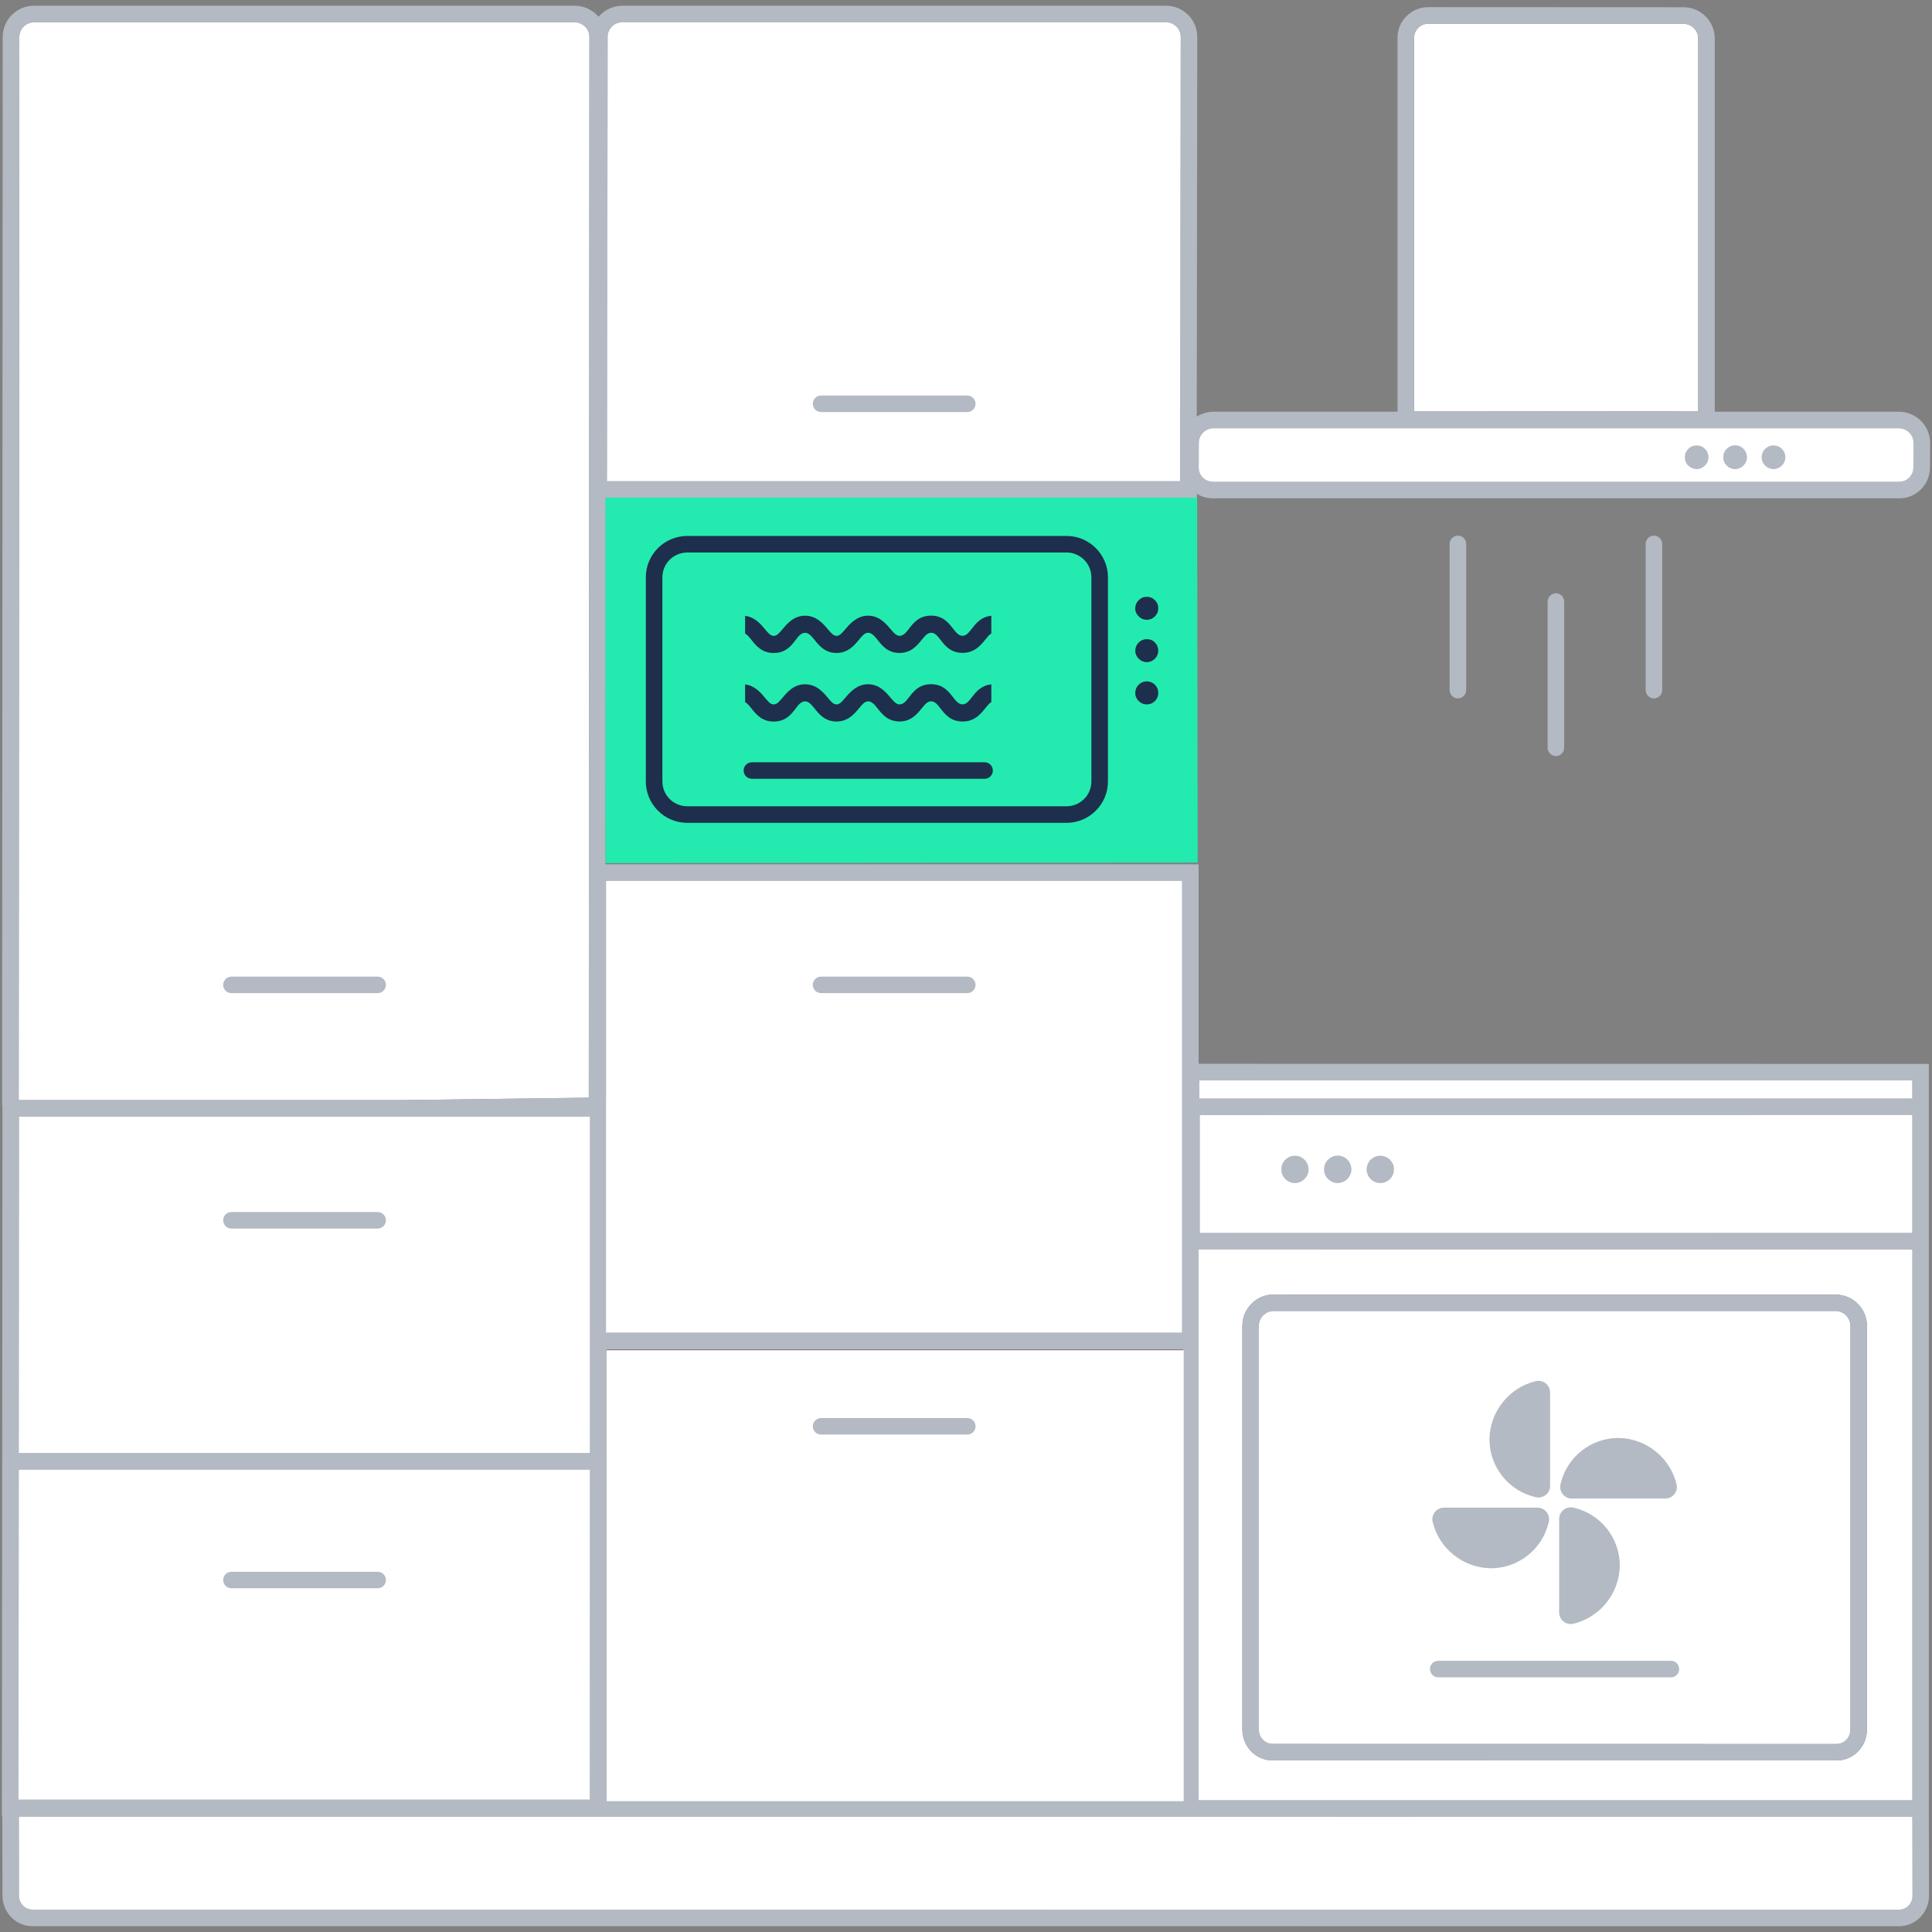 <?xml version="1.0" encoding="UTF-8"?><svg id="Calque_2" xmlns="http://www.w3.org/2000/svg" viewBox="0 0 512 512"><rect x="0" y="0" width="512" height="512" fill="#808080" stroke="none"/><g><path d="m156.04,290.87h.17v.03l-50.32.65H4.95l.17-281.76c0-2.14,1.74-3.88,3.88-3.88h143.32c2.14,0,3.89,1.74,3.89,3.88l-.17,281.08Z" style="fill:#fff;"/><polygon points="160.53 131.77 160.53 131.9 160.49 175.13 160.49 131.77 160.53 131.77" style="fill:#b3bac3;"/></g><g><path d="m450.04,10.2v98.82l-71.51-.06-3.78.02V10.11c-.03-1.01.35-1.96,1.05-2.69.72-.74,1.7-1.14,2.74-1.14l67.63.03c2.13,0,3.87,1.75,3.87,3.89Z" style="fill:#fff;"/><path d="m503.16,132.06c2.21.06,4.26-.77,5.83-2.3,1.6-1.55,2.47-3.64,2.47-5.86l.04-6.53c0-4.55-3.71-8.26-8.28-8.26h-48.79V10.2c0-4.56-3.71-8.28-8.26-8.28l-67.63-.03c-2.24,0-4.32.88-5.88,2.47-1.54,1.58-2.35,3.66-2.3,5.8v98.95h-48.76c-1.64,0-3.16.48-4.45,1.3l.14-100.62c0-4.56-3.71-8.27-8.27-8.27h-144.09c-2.52,0-4.78,1.14-6.3,2.92-1.52-1.78-3.79-2.92-6.31-2.92H8.99C4.43,1.52.72,5.23.72,9.79l-.17,283.1h.1l-.15,188.43h.11l.04,21.02c0,2.23.91,4.39,2.51,5.92,1.57,1.51,3.64,2.28,5.72,2.19l494.05.02c.1.01.2.01.3.01,2.05,0,3.97-.78,5.46-2.2,1.6-1.53,2.52-3.69,2.52-5.93l-.05-25.27v-185.95h0v-9.19l-193.51-.02v-52.87h-157.18l.03-53.92v-43.36h.03v.13h156.66v-1.04c1.25.79,2.69,1.2,4.18,1.2h181.79ZM5.11,9.79c0-2.14,1.74-3.88,3.88-3.88h143.32c2.14,0,3.89,1.74,3.89,3.88l-.17,281.08h.17v.03l-50.32.65H4.95l.17-281.76Zm151.24,286.15l-.02,89.14H4.97l.07-89.14h151.32ZM4.97,389.47h151.37l-.02,87.46H4.9l.07-87.46Zm501.81-62.72l-188.83-.02v-31.24l188.83.02v31.24Zm-188.96-40.44l188.95.02v4.8l-188.95-.02v-4.8Zm-.17,44.8h.3l188.83.02v145.95h-188.83s-.3-.01-.3-.01v-145.96Zm-157.05-97.67h152.66v119.74h-152.66v-119.74Zm0,124.13h152.96v119.5h-152.85v-.08h-.11v-119.42Zm346.19,123.9l.04,20.89c0,1.06-.41,2.04-1.16,2.75-.7.67-1.62,1.01-2.59.98l-494.29-.02c-.98.02-1.89-.31-2.59-.98-.75-.71-1.16-1.69-1.16-2.75l-.03-20.89,501.78.02ZM160.88,123.79l.17-114c0-2.14,1.74-3.88,3.88-3.88h144.09c2.14,0,3.89,1.74,3.89,3.87l-.17,114.01c0,1.43,0,2.72.01,3.73h-151.89c.01-1.01.02-2.3.02-3.73ZM374.74,10.11c-.03-1.01.35-1.96,1.05-2.69.72-.74,1.7-1.14,2.74-1.14l67.63.03c2.13,0,3.87,1.75,3.87,3.89v98.82l-71.51-.06-3.78.02V10.11Zm-57.07,113.79l.03-6.53c0-2.13,1.75-3.87,3.89-3.87h181.62c2.15,0,3.89,1.74,3.89,3.86l-.03,6.53c0,1.04-.41,2.01-1.15,2.73-.72.71-1.68,1.04-2.69,1.06h-.03s-181.7,0-181.7,0c-1-.03-1.96-.35-2.68-1.06-.74-.72-1.15-1.69-1.15-2.72Z" style="fill:#b3bac3;"/></g><path d="m507.1,117.36l-.03,6.53c0,1.04-.41,2.01-1.15,2.73-.72.71-1.68,1.04-2.69,1.06h-.03s-181.7,0-181.7,0c-1-.03-1.96-.35-2.68-1.06-.74-.72-1.15-1.69-1.15-2.72l.03-6.53c0-2.13,1.75-3.87,3.89-3.87h181.62c2.15,0,3.89,1.74,3.89,3.86Z" style="fill:#fff;"/><path id="Tracé_978" d="m449.63,124.32c.83,0,1.62-.35,2.2-.94.6-.58.94-1.37.94-2.2,0-.42-.09-.83-.25-1.22-.15-.38-.39-.73-.69-1.01-.13-.16-.29-.29-.47-.38-.17-.12-.35-.23-.53-.31-.19-.07-.39-.12-.6-.15-.61-.12-1.24-.07-1.82.15-.76.34-1.36.94-1.7,1.7-.15.39-.22.8-.22,1.22-.01.83.32,1.63.92,2.2.59.6,1.39.94,2.23.94Z" style="fill:#b3bac3;"/><path id="Tracé_979" d="m459.83,124.32c.83,0,1.62-.35,2.2-.94.6-.58.94-1.37.94-2.2,0-.42-.09-.83-.25-1.22-.64-1.6-2.46-2.37-4.06-1.72-.4.16-.77.41-1.07.72-.3.28-.54.62-.69,1.01-.15.39-.22.8-.22,1.22-.01.83.32,1.63.92,2.2.59.6,1.39.94,2.23.94Z" style="fill:#b3bac3;"/><path id="Tracé_980" d="m469.99,124.32c.84,0,1.64-.34,2.23-.94.59-.58.92-1.37.92-2.2,0-.42-.07-.83-.22-1.22-.18-.37-.41-.71-.69-1.01-.91-.89-2.25-1.16-3.43-.69-.38.17-.73.41-1.04.69-.58.6-.91,1.4-.92,2.23,0,.83.33,1.62.92,2.2.59.59,1.39.93,2.23.94Z" style="fill:#b3bac3;"/><path d="m438.31,185.08c-1.21,0-2.19-.98-2.19-2.19v-38.75c0-1.21.98-2.19,2.19-2.19s2.19.98,2.19,2.19v38.75c0,1.21-.98,2.19-2.19,2.19Z" style="fill:#b3bac3;"/><path d="m386.36,185.08c-1.21,0-2.19-.98-2.19-2.19v-38.75c0-1.21.98-2.19,2.19-2.19s2.19.98,2.19,2.19v38.75c0,1.21-.98,2.19-2.19,2.19Z" style="fill:#b3bac3;"/><path d="m412.33,200.36c-1.21,0-2.19-.98-2.19-2.19v-38.75c0-1.21.98-2.19,2.19-2.19s2.19.98,2.19,2.19v38.75c0,1.21-.98,2.19-2.19,2.19Z" style="fill:#b3bac3;"/><rect x="317.82" y="286.32" width="188.95" height="4.8" style="fill:#fff;"/><g><polygon points="156.34 389.47 156.32 476.93 4.9 476.93 4.97 389.47 156.34 389.47" style="fill:#fff;"/><polygon points="156.35 295.94 156.34 385.08 4.97 385.08 5.04 295.94 156.35 295.94" style="fill:#fff;"/><path d="m160.6,291.55v61.63h.14v-61.63s-.14,0-.14,0Zm0,66.02v119.42h.11l.03-119.42h-.14Z" style="fill:#b3bac3;"/></g><g><rect x="317.95" y="295.5" width="188.83" height="31.24" style="fill:#fff;"/><path d="m490.36,351.38v107c0,1.07-.42,2.05-1.17,2.77-.72.69-1.67,1.03-2.65,1l-149.11-.02c-.98.03-1.93-.31-2.65-.99-.75-.73-1.17-1.71-1.17-2.78v-107c0-2.16,1.76-3.91,3.92-3.91h148.91c2.16.01,3.92,1.77,3.92,3.93Z" style="fill:#fff;"/><path d="m317.95,331.11h-.3v145.96h189.13s0-145.94,0-145.94l-188.83-.02Zm176.81,127.27c0,2.24-.92,4.41-2.53,5.94-1.5,1.44-3.45,2.22-5.51,2.22h-.32l-148.86-.02c-2.11.09-4.19-.69-5.78-2.21-1.6-1.54-2.52-3.71-2.52-5.95v-107c0-4.58,3.72-8.3,8.3-8.3l148.91.02c4.58,0,8.31,3.72,8.31,8.3v107Z" style="fill:#fff;"/></g><g><path d="m490.36,351.38v107c0,1.07-.42,2.05-1.17,2.77-.72.69-1.67,1.03-2.65,1l-149.11-.02c-.98.03-1.93-.31-2.65-.99-.75-.73-1.17-1.71-1.17-2.78v-107c0-2.16,1.76-3.91,3.92-3.91h148.91c2.16.01,3.92,1.77,3.92,3.93Z" style="fill:#fff;"/><path d="m486.45,343.08l-148.91-.02c-4.58,0-8.3,3.72-8.3,8.3v107c0,2.24.92,4.41,2.52,5.95,1.59,1.52,3.67,2.3,5.78,2.21l148.86.02h.32c2.06,0,4.01-.78,5.51-2.22,1.61-1.53,2.53-3.7,2.53-5.94v-107c0-4.58-3.73-8.3-8.31-8.3Zm3.92,115.3c0,1.07-.42,2.05-1.17,2.77-.72.69-1.67,1.03-2.65,1l-149.11-.02c-.98.03-1.93-.31-2.65-.99-.75-.73-1.17-1.71-1.17-2.78v-107c0-2.16,1.76-3.91,3.92-3.91h148.91c2.16.01,3.92,1.77,3.92,3.93v107Z" style="fill:#b3bac3;"/></g><path d="m442.82,444.51h-61.67c-1.21,0-2.19-.98-2.19-2.19s.98-2.19,2.19-2.19h61.67c1.21,0,2.19.98,2.19,2.19s-.98,2.19-2.19,2.19Z" style="fill:#b3bac3;"/><path id="Tracé_1005" d="m343.17,313.54h0c.96-.01,1.87-.4,2.54-1.09.69-.66,1.08-1.58,1.09-2.54,0-.49-.11-.96-.29-1.41-.18-.44-.45-.84-.8-1.16-.15-.18-.33-.33-.54-.44-.19-.14-.4-.26-.61-.36-.22-.08-.45-.14-.69-.18-.7-.14-1.43-.08-2.1.18-.87.39-1.57,1.09-1.95,1.96-.17.45-.26.93-.25,1.41-.02.96.36,1.87,1.05,2.54.68.69,1.6,1.09,2.57,1.09h0Z" style="fill:#b3bac3;"/><path id="Tracé_1006" d="m354.51,313.53h0c.96-.01,1.87-.4,2.54-1.09.69-.66,1.08-1.58,1.09-2.54,0-.49-.11-.96-.29-1.41-.74-1.84-2.84-2.73-4.68-1.99-.46.19-.88.47-1.23.83-.35.32-.62.72-.8,1.16-.17.45-.26.93-.25,1.41-.02.96.36,1.87,1.05,2.54.68.69,1.6,1.09,2.57,1.09h0Z" style="fill:#b3bac3;"/><path id="Tracé_1007" d="m365.8,313.53h0c.97,0,1.9-.4,2.57-1.09.68-.67,1.06-1.58,1.05-2.54,0-.48-.08-.96-.25-1.41-.2-.43-.47-.82-.8-1.16-1.04-1.02-2.59-1.34-3.95-.8-.44.2-.84.47-1.2.8-.67.69-1.05,1.61-1.05,2.57,0,.95.38,1.87,1.05,2.54.68.69,1.61,1.08,2.57,1.09h0Z" style="fill:#b3bac3;"/><g id="Groupe_1323"><path id="Tracé_1011" d="m407.03,396.79c1.67.37,3.32-.68,3.69-2.34.05-.24.08-.49.07-.74v-24.63c.04-1.71-1.32-3.12-3.02-3.15-.25,0-.5.02-.74.07-7.13,1.73-12.19,8.06-12.31,15.39-.01,7.38,5.11,13.78,12.31,15.39h0Z" style="fill:#b3bac3;"/><path id="Tracé_1012" d="m416.95,430.32c7.13-1.73,12.19-8.06,12.31-15.4.01-7.38-5.11-13.78-12.31-15.39-1.67-.37-3.32.68-3.69,2.34-.05.24-.08.49-.07.74v24.63c-.04,1.71,1.32,3.12,3.02,3.15.25,0,.5-.02.74-.07h0Z" style="fill:#b3bac3;"/><path id="Tracé_1013" d="m416.61,397.14h24.63c1.71.04,3.12-1.32,3.15-3.02,0-.25-.02-.5-.07-.74-1.73-7.13-8.06-12.19-15.39-12.31-7.38-.01-13.78,5.11-15.39,12.31-.37,1.67.68,3.32,2.34,3.69.24.05.49.08.74.07h0Z" style="fill:#b3bac3;"/><path id="Tracé_1014" d="m395.06,415.61c7.38.01,13.78-5.11,15.39-12.31.37-1.67-.68-3.32-2.34-3.69-.24-.05-.49-.08-.74-.07h-24.63c-1.71-.04-3.12,1.32-3.15,3.02,0,.25.02.5.07.74,1.73,7.13,8.06,12.19,15.39,12.31h0Z" style="fill:#b3bac3;"/></g><path d="m100.08,420.91h-38.75c-1.21,0-2.19-.98-2.19-2.19s.98-2.19,2.19-2.19h38.75c1.21,0,2.19.98,2.19,2.19s-.98,2.19-2.19,2.19Z" style="fill:#b3bac3;"/><path d="m506.83,502.36c0,1.06-.41,2.04-1.16,2.75-.7.67-1.62,1.01-2.59.98l-494.29-.02c-.98.02-1.89-.31-2.59-.98-.75-.71-1.16-1.69-1.16-2.75l-.03-20.89,501.78.02.04,20.89Z" style="fill:#fff;"/><path d="m100.08,263.19h-38.75c-1.21,0-2.19-.98-2.19-2.19s.98-2.19,2.19-2.19h38.75c1.21,0,2.19.98,2.19,2.19s-.98,2.19-2.19,2.19Z" style="fill:#b3bac3;"/><path d="m100.08,325.58h-38.75c-1.21,0-2.19-.98-2.19-2.19s.98-2.19,2.19-2.19h38.75c1.21,0,2.19.98,2.19,2.19s-.98,2.19-2.19,2.19Z" style="fill:#b3bac3;"/><g><rect x="160.6" y="233.44" width="152.66" height="119.74" style="fill:#fff;"/><polygon points="313.69 357.83 313.69 477.33 160.84 477.33 160.84 477.25 160.73 477.25 160.73 357.83 313.69 357.83" style="fill:#fff;"/></g><path d="m256.34,263.19h-38.75c-1.21,0-2.19-.98-2.19-2.19s.98-2.19,2.19-2.19h38.75c1.21,0,2.19.98,2.19,2.19s-.98,2.19-2.19,2.19Z" style="fill:#b3bac3;"/><path d="m256.34,380.18h-38.75c-1.21,0-2.19-.98-2.19-2.19s.98-2.19,2.19-2.19h38.75c1.21,0,2.19.98,2.19,2.19s-.98,2.19-2.19,2.19Z" style="fill:#b3bac3;"/><g><path d="m312.73,123.79c0,1.43,0,2.72.01,3.73h-151.89c.01-1.01.02-2.3.02-3.73l.17-114c0-2.14,1.74-3.88,3.88-3.88h144.09c2.14,0,3.89,1.74,3.89,3.87l-.17,114.01Z" style="fill:#fff;"/><path d="m160.49,131.77v.13h.03v-.13h-.03Z" style="fill:#b3bac3;"/></g><path d="m256.34,109.2h-38.75c-1.21,0-2.19-.98-2.19-2.19s.98-2.19,2.19-2.19h38.75c1.21,0,2.19.98,2.19,2.19s-.98,2.19-2.19,2.19Z" style="fill:#b3bac3;"/><polygon points="317.26 131.85 317.39 228.6 160.47 228.73 160.47 131.75 160.51 131.75 160.51 131.88 317.16 131.88 317.16 131.75 317.26 131.85" style="fill:#23ebaf;"/><path d="m260.93,206.39h-61.67c-1.21,0-2.19-.98-2.19-2.19s.98-2.19,2.19-2.19h61.67c1.21,0,2.19.98,2.19,2.19s-.98,2.19-2.19,2.19Z" style="fill:#1d2f4d;"/><path d="m282.65,218.06h-100.53c-6.05,0-10.97-4.92-10.97-10.97v-54.09c0-6.05,4.92-10.97,10.97-10.97h100.53c6.05,0,10.97,4.92,10.97,10.97v54.09c0,6.05-4.92,10.97-10.97,10.97Zm-100.53-71.64c-3.63,0-6.58,2.95-6.58,6.58v54.09c0,3.63,2.95,6.58,6.58,6.58h100.53c3.63,0,6.58-2.95,6.58-6.58v-54.09c0-3.63-2.95-6.58-6.58-6.58h-100.53Z" style="fill:#1d2f4d;"/><g><path id="Tracé_978-2" d="m300.83,161.2c0,.81.34,1.58.92,2.14.56.58,1.33.91,2.14.92.41,0,.81-.09,1.19-.24.37-.15.71-.38.98-.67.15-.12.28-.28.37-.46.12-.16.22-.34.31-.52.07-.19.12-.38.15-.58.12-.59.07-1.21-.15-1.77-.33-.73-.92-1.32-1.65-1.65-.38-.14-.78-.22-1.19-.21-.81-.01-1.58.31-2.14.89-.58.57-.91,1.35-.92,2.16Z" style="fill:#1d2f4d;"/><path id="Tracé_979-2" d="m300.85,172.42c0,.81.34,1.58.91,2.14.56.58,1.33.91,2.13.92.41,0,.81-.09,1.18-.24,1.54-.63,2.29-2.39,1.67-3.94-.16-.39-.39-.75-.69-1.04-.27-.29-.6-.52-.97-.67-.38-.14-.78-.22-1.18-.21-.8-.01-1.57.31-2.13.89-.58.57-.91,1.35-.91,2.16Z" style="fill:#1d2f4d;"/><path id="Tracé_980-2" d="m300.84,183.61c0,.82.33,1.6.92,2.17.56.58,1.33.9,2.14.89.41,0,.81-.07,1.19-.21.36-.17.69-.4.98-.67.86-.88,1.13-2.18.67-3.33-.17-.37-.39-.71-.67-1.01-.58-.56-1.36-.88-2.17-.89-.8,0-1.57.32-2.14.89-.58.57-.9,1.35-.91,2.16Z" style="fill:#1d2f4d;"/><path d="m246.75,185.86c1.03,0,1.71.88,2.5,1.9,1.19,1.54,2.68,3.45,5.86,3.45s4.84-2.07,6.06-3.59c.55-.68,1.01-1.26,1.54-1.55v-4.71c-2.72.28-4.09,2.04-5.21,3.48-.77.98-1.43,1.83-2.4,1.83-1.07,0-1.76-.9-2.56-1.93-1.18-1.52-2.64-3.42-5.8-3.42s-4.64,1.9-5.82,3.43c-.8,1.03-1.48,1.92-2.54,1.92-.86,0-1.53-.78-2.37-1.77-1.28-1.51-3.03-3.57-5.97-3.57s-4.77,2.1-6.08,3.64c-.84.99-1.45,1.71-2.27,1.71s-1.43-.72-2.26-1.71c-1.29-1.53-3.06-3.63-6.07-3.63s-4.73,2.08-6.01,3.6c-.85,1.01-1.46,1.74-2.31,1.74s-1.43-.72-2.27-1.72c-1.17-1.4-2.74-3.27-5.31-3.58v4.69c.59.31,1.1.94,1.65,1.64,1.24,1.56,2.78,3.51,5.93,3.51s4.64-1.9,5.8-3.43c.78-1.03,1.46-1.92,2.52-1.92.98,0,1.68.87,2.49,1.87,1.24,1.55,2.79,3.47,5.85,3.47s4.75-2.07,6.01-3.58c.82-.99,1.46-1.77,2.34-1.77,1.02,0,1.72.88,2.53,1.9,1.22,1.53,2.74,3.44,5.8,3.44s4.63-1.95,5.91-3.51c.84-1.03,1.5-1.84,2.45-1.84Zm0-18.19c1.03,0,1.71.88,2.5,1.9,1.19,1.54,2.68,3.45,5.86,3.45s4.84-2.07,6.06-3.58c.55-.68,1.01-1.26,1.54-1.55v-4.71c-2.72.28-4.09,2.04-5.21,3.48-.77.98-1.43,1.83-2.4,1.83-1.07,0-1.76-.9-2.56-1.93-1.18-1.52-2.64-3.41-5.8-3.41s-4.64,1.9-5.82,3.43c-.8,1.03-1.48,1.92-2.53,1.92-.86,0-1.53-.78-2.37-1.77-1.28-1.51-3.03-3.57-5.97-3.57s-4.77,2.1-6.08,3.64c-.85.99-1.46,1.71-2.27,1.71s-1.43-.72-2.27-1.71c-1.29-1.53-3.06-3.63-6.07-3.63s-4.73,2.08-6.01,3.6c-.85,1.01-1.46,1.74-2.31,1.74s-1.43-.72-2.27-1.72c-1.17-1.4-2.74-3.27-5.31-3.58v4.69c.59.31,1.09.94,1.65,1.64,1.24,1.57,2.78,3.51,5.93,3.51s4.64-1.9,5.8-3.43c.78-1.03,1.46-1.92,2.52-1.92.98,0,1.68.87,2.49,1.87,1.24,1.55,2.79,3.47,5.85,3.47s4.75-2.07,6-3.58c.82-.99,1.47-1.77,2.34-1.77,1.02,0,1.72.88,2.54,1.91,1.22,1.53,2.74,3.44,5.8,3.44s4.63-1.95,5.91-3.51c.84-1.03,1.5-1.84,2.45-1.84Z" style="fill:#1d2f4d;"/></g></svg>